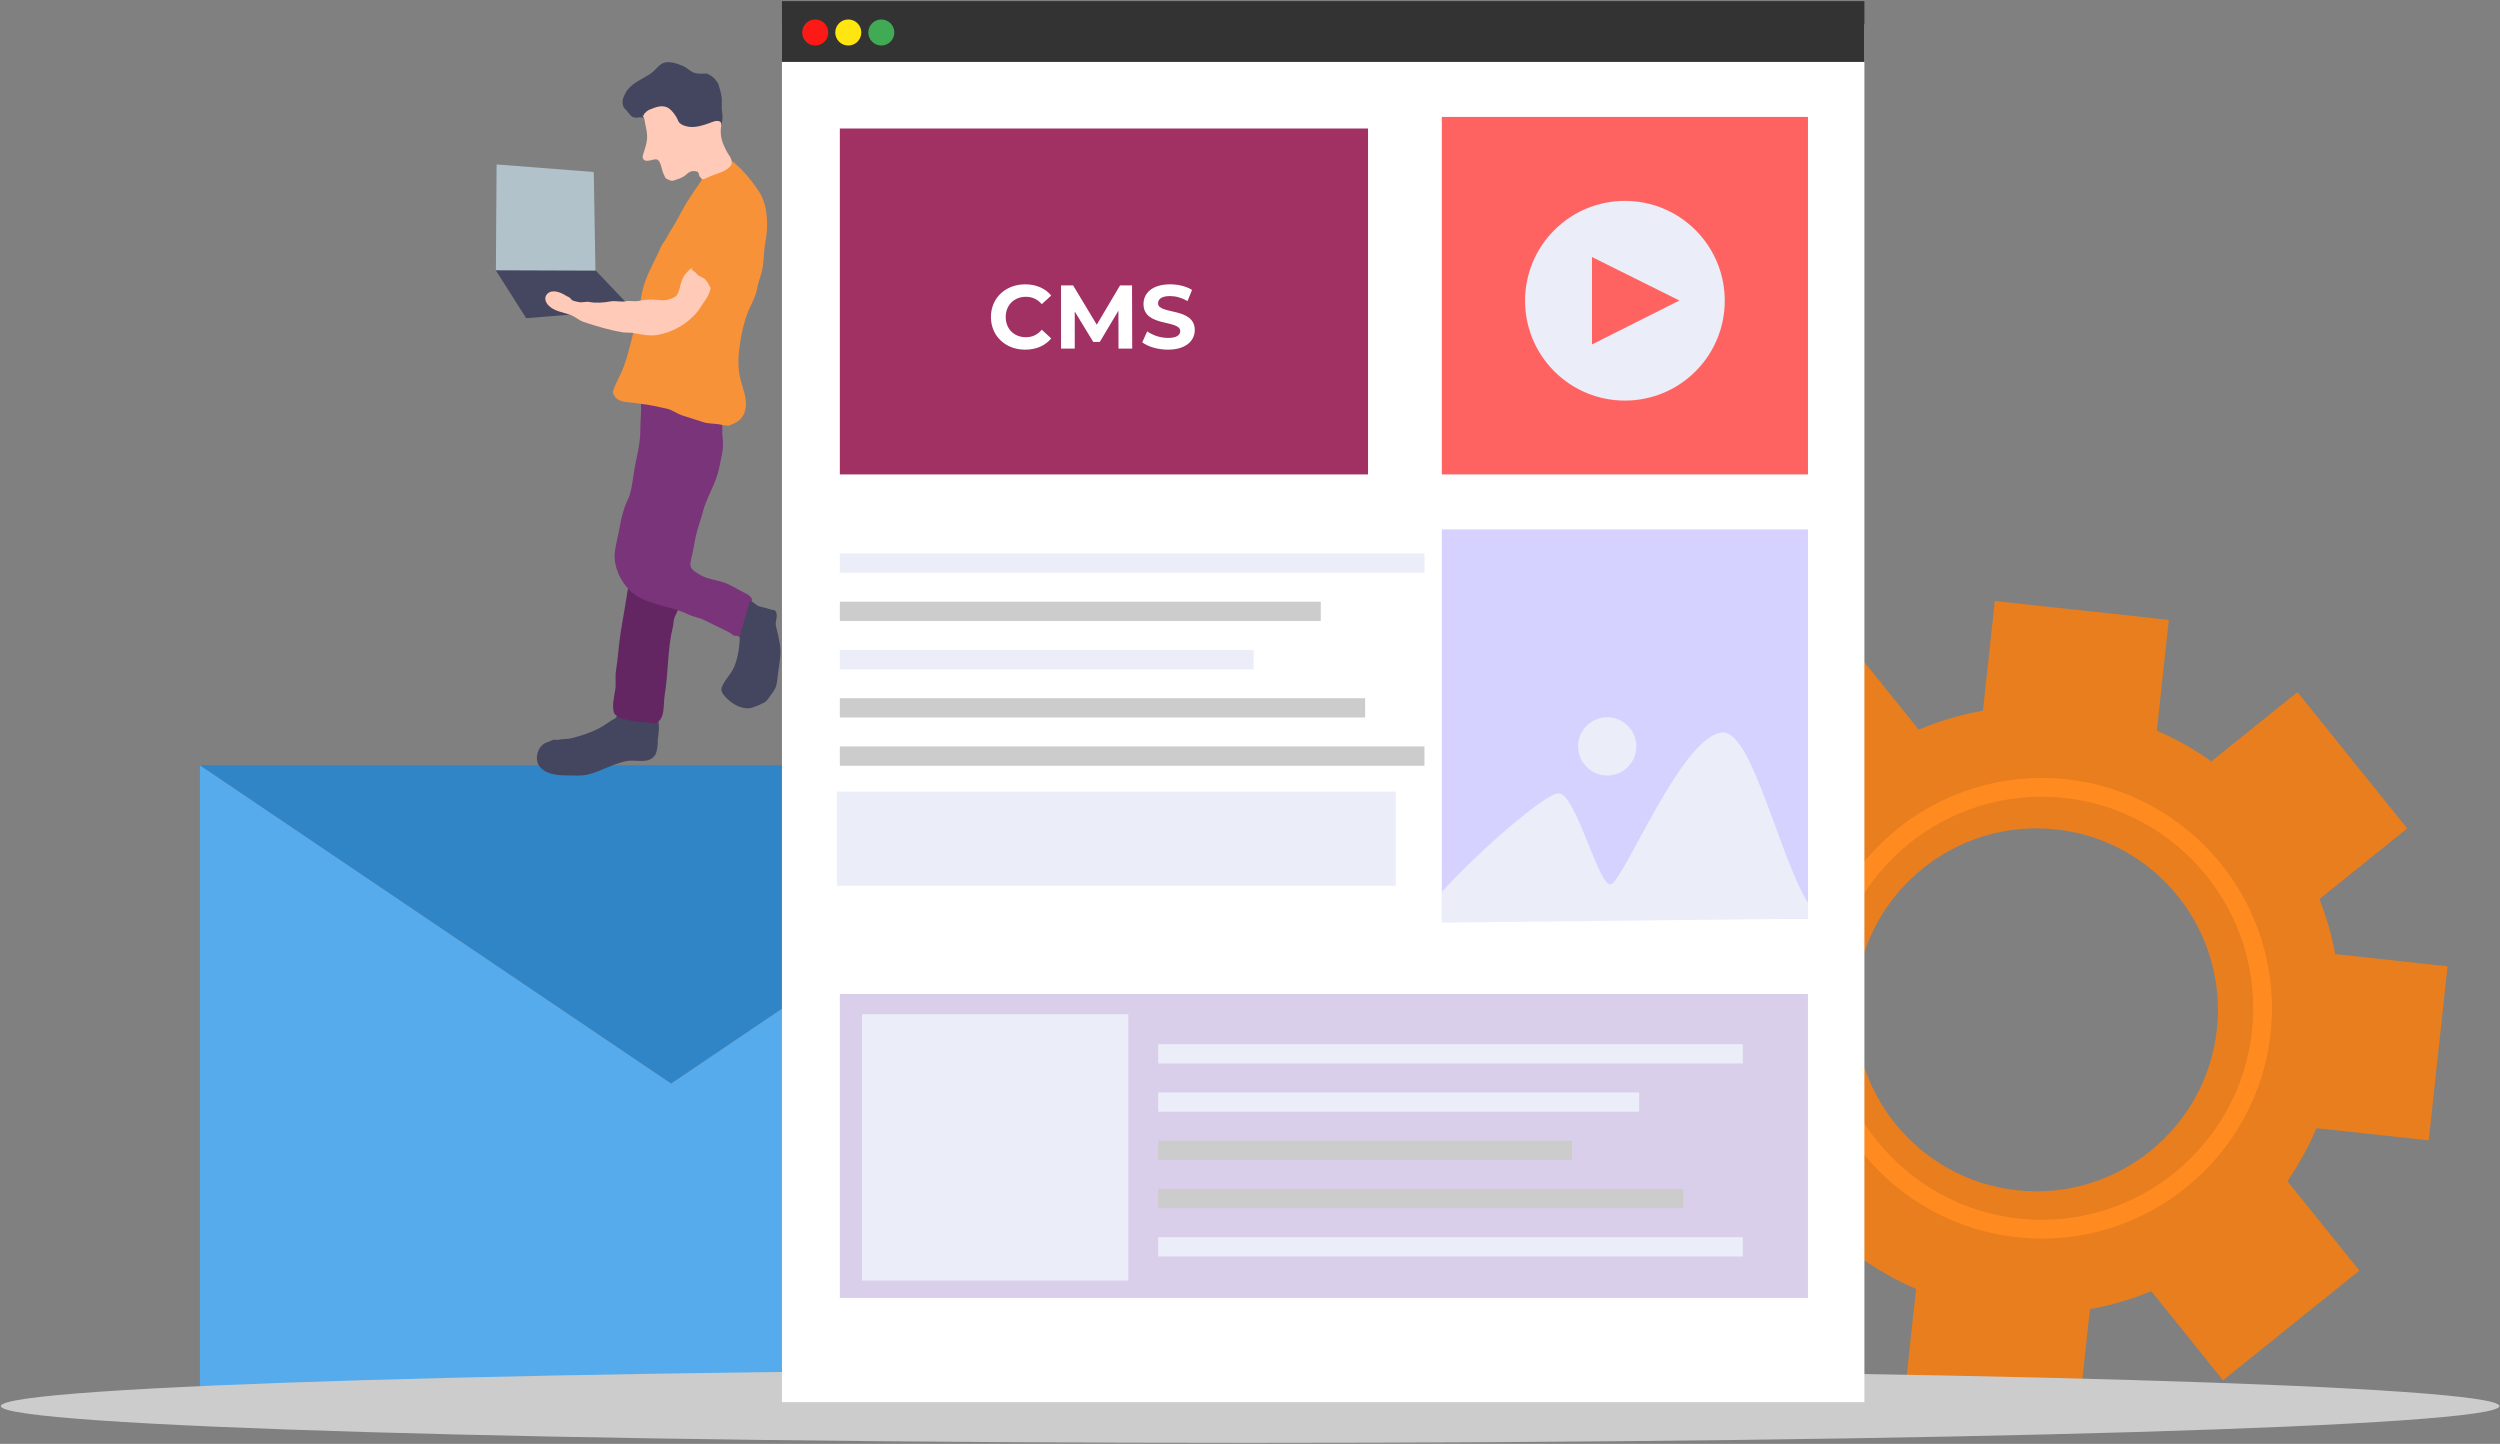 <svg xmlns="http://www.w3.org/2000/svg" width="1915" height="1106" viewBox="0 0 1915 1106" fill="none"><rect x="0" y="0" width="1915" height="1106" fill="#808080" stroke="none"/><g clip-path="url(#clip0_3450_11506)"><path d="M1459.23 1065.77L1458.17 1075.53L1467.92 1076.58L1581.73 1088.9L1591.48 1089.95L1592.53 1080.19L1600.91 1002.74C1617 999.869 1632.74 995.292 1647.91 989.079L1696.67 1049.68L1702.82 1057.33L1710.46 1051.18L1799.64 979.403L1807.28 973.253L1801.13 965.61L1752.19 904.78C1760.94 891.984 1768.37 878.38 1774.39 864.191L1850.65 872.445L1860.41 873.497L1861.46 863.741L1873.78 749.922L1874.83 740.166L1865.08 739.114L1788.8 730.859C1786.1 716.472 1782.06 702.346 1776.71 688.705L1836.27 640.77L1843.91 634.619L1837.76 626.976L1766.01 537.786L1759.86 530.143L1752.22 536.293L1693.95 583.186C1680.81 573.897 1666.81 566.029 1652.14 559.699L1660.27 484.563L1661.33 474.807L1651.58 473.755L1537.77 461.436L1528.02 460.384L1526.97 470.14L1518.94 544.341C1502.08 547.353 1485.58 552.236 1469.72 558.926L1422.83 500.64L1416.68 492.997L1409.04 499.148L1319.86 570.921L1312.22 577.071L1318.37 584.714L1366.29 644.285C1357.53 657.378 1350.12 671.369 1344.19 686.035L1268.84 677.879L1259.08 676.827L1258.03 686.583L1245.71 800.402L1244.66 810.158L1254.41 811.211L1331.69 819.573C1334.51 833.564 1338.65 847.313 1344.02 860.612L1283.21 909.555L1275.56 915.705L1281.71 923.348L1353.47 1012.54L1359.62 1020.18L1367.27 1014.03L1427.86 965.259C1440.43 973.945 1453.78 981.355 1467.7 987.361L1459.21 1065.76L1459.23 1065.77ZM1544.98 911.749C1468.79 903.503 1413.5 834.787 1421.75 758.581C1429.99 682.375 1498.7 627.084 1574.89 635.33C1651.09 643.575 1706.37 712.291 1698.13 788.497C1689.88 864.703 1621.18 919.994 1544.98 911.749Z" fill="#E87E1D"></path><path d="M1563.94 948.732C1466.68 948.732 1387.55 869.586 1387.55 772.312C1387.55 675.038 1466.68 595.9 1563.94 595.9C1661.2 595.9 1740.33 675.038 1740.33 772.312C1740.33 869.586 1661.2 948.732 1563.94 948.732ZM1563.94 610.269C1474.6 610.269 1401.91 682.959 1401.91 772.312C1401.91 861.664 1474.6 934.363 1563.94 934.363C1653.28 934.363 1725.96 861.664 1725.96 772.312C1725.96 682.959 1653.28 610.269 1563.94 610.269Z" fill="#FF8B20"></path><path d="M874.994 586.153V1073.65H153.146V586.153L514.066 829.896L874.994 586.153Z" fill="#55ABEC"></path><path d="M874.994 586.153L514.066 829.896L153.146 586.153H874.994Z" fill="#3085C6"></path><path d="M957.608 1105.23C1486.13 1105.23 1914.58 1092.61 1914.58 1077.06C1914.58 1061.5 1486.13 1048.88 957.608 1048.88C429.089 1048.88 0.639 1061.5 0.639 1077.06C0.639 1092.61 429.089 1105.23 957.608 1105.23Z" fill="#CCCCCC"></path><path d="M1428.13 18.604H598.973V1074.04H1428.13V18.604Z" fill="white"></path><path d="M1047.92 98.434H643.314V363.406H1047.92V98.434Z" fill="#A13063"></path><path d="M1384.9 89.559H1104.45V363.397H1384.9V89.559Z" fill="#FF6361"></path><path d="M1384.9 405.524H1104.45V703.749H1384.9V405.524Z" fill="#D5D2FF"></path><path d="M1384.9 761.405H643.314V994.222H1384.9V761.405Z" fill="#DACFEB"></path><path d="M1298.76 284.45C1328.63 254.577 1328.63 206.144 1298.76 176.272C1268.89 146.399 1220.46 146.399 1190.6 176.272C1160.73 206.144 1160.73 254.578 1190.6 284.45C1220.46 314.323 1268.89 314.323 1298.76 284.45Z" fill="#EBEDF9"></path><path d="M1219.46 263.83V196.886L1286.39 230.192L1219.46 263.83Z" fill="#FF6361"></path><path d="M1384.9 691.529C1363.35 657.207 1342.29 561.111 1320.03 561.111C1288.99 561.111 1243.01 676.944 1233.57 677.519C1224.16 678.095 1206.96 607.14 1193.66 607.671C1183.42 608.066 1133.09 651.569 1104.44 683.193V706.743L1384.9 703.686V691.538V691.529Z" fill="#EBEDF9"></path><path d="M1252.84 576.846C1255.67 564.855 1248.25 552.84 1236.26 550.01C1224.27 547.179 1212.25 554.606 1209.42 566.597C1206.59 578.589 1214.02 590.604 1226.01 593.434C1238 596.264 1250.01 588.838 1252.84 576.846Z" fill="#EBEDF9"></path><path d="M864.268 776.925H660.307V980.914H864.268V776.925Z" fill="#EBEDF9"></path><path d="M1335.02 799.836H887.185V814.618H1335.02V799.836Z" fill="#EBEDF9"></path><path d="M1255.57 836.792H887.185V851.575H1255.57V836.792Z" fill="#EBEDF9"></path><path d="M1204.21 873.749H887.185V888.532H1204.21V873.749Z" fill="#CCCCCC"></path><path d="M1289.57 910.706H887.185V925.488H1289.57V910.706Z" fill="#CCCCCC"></path><path d="M1335.02 947.662H887.185V962.445H1335.02V947.662Z" fill="#EBEDF9"></path><path d="M1091.15 423.958H643.314V438.74H1091.15V423.958Z" fill="#EBEDF9"></path><path d="M1011.7 460.914H643.314V475.697H1011.7V460.914Z" fill="#CCCCCC"></path><path d="M960.341 497.871H643.314V512.653H960.341V497.871Z" fill="#EBEDF9"></path><path d="M1045.7 534.827H643.314V549.61H1045.7V534.827Z" fill="#CCCCCC"></path><path d="M1091.15 571.784H643.314V586.567H1091.15V571.784Z" fill="#CCCCCC"></path><path d="M1428.13 0.872H598.973V47.432H1428.13V0.872Z" fill="#333333"></path><path d="M759.051 242.825C759.051 228.241 770.244 217.801 785.312 217.801C793.674 217.801 800.659 220.84 805.218 226.37L798.025 233.006C794.779 229.275 790.698 227.342 785.861 227.342C776.807 227.342 770.379 233.699 770.379 242.825C770.379 251.952 776.807 258.31 785.861 258.31C790.698 258.31 794.779 256.376 798.025 252.573L805.218 259.209C800.659 264.811 793.674 267.85 785.24 267.85C770.244 267.85 759.051 257.41 759.051 242.825Z" fill="white"></path><path d="M856.779 267.014L856.707 237.979L842.466 261.897H837.422L823.253 238.599V267.014H812.752V218.628H822.012L840.119 248.697L857.948 218.628H867.136L867.271 267.014H856.77H856.779Z" fill="white"></path><path d="M874.949 262.248L878.752 253.814C882.834 256.79 888.912 258.858 894.72 258.858C901.355 258.858 904.052 256.646 904.052 253.67C904.052 244.615 875.92 250.837 875.92 232.862C875.92 224.635 882.555 217.792 896.311 217.792C902.388 217.792 908.61 219.24 913.105 222.081L909.653 230.588C905.158 228.034 900.527 226.784 896.248 226.784C889.613 226.784 887.06 229.275 887.06 232.314C887.06 241.234 915.191 235.083 915.191 252.842C915.191 260.926 908.484 267.841 894.666 267.841C886.997 267.841 879.256 265.557 874.967 262.239L874.949 262.248Z" fill="white"></path><path d="M1069.16 606.43H641.094V678.491H1069.16V606.43Z" fill="#EBEDF9"></path><path d="M624.47 34.87C629.981 34.87 634.449 30.402 634.449 24.89C634.449 19.377 629.981 14.909 624.47 14.909C618.958 14.909 614.49 19.377 614.49 24.89C614.49 30.402 618.958 34.87 624.47 34.87Z" fill="#FD1A16"></path><path d="M649.778 34.87C655.29 34.87 659.758 30.402 659.758 24.89C659.758 19.377 655.29 14.909 649.778 14.909C644.267 14.909 639.799 19.377 639.799 24.89C639.799 30.402 644.267 34.87 649.778 34.87Z" fill="#FFE610"></path><path d="M675.087 34.87C680.599 34.87 685.067 30.402 685.067 24.89C685.067 19.377 680.599 14.909 675.087 14.909C669.575 14.909 665.107 19.377 665.107 24.89C665.107 30.402 669.575 34.87 675.087 34.87Z" fill="#41AA54"></path><path fill-rule="evenodd" clip-rule="evenodd" d="M474.453 546.112C473.401 546.112 472.25 549.727 471.198 550.257C467.098 552.308 463.026 555.823 458.467 558.107C451.886 561.398 445.134 563.628 438.185 565.364C434.633 566.254 430.713 565.966 427.081 566.695C425.975 566.919 424.231 566.344 423.233 566.848C421.714 567.603 419.736 568.304 418.198 568.925C411.959 571.415 409.307 581.064 412.867 586.396C417.317 593.068 426.506 593.949 434.04 593.949C440.1 593.949 445.934 594.587 451.805 592.915C461.201 590.226 469.796 585.02 479.937 582.997C487.309 581.522 496.327 585.676 501.559 578.699C502.935 576.864 503.313 573.951 503.627 571.739C503.951 569.455 503.699 567.045 504.077 564.779C504.895 559.852 505.803 550.284 501.11 547.155C496.381 543.999 486.896 543.603 481.861 546.121C480.611 546.742 477.527 546.562 476.089 546.562C475.514 546.562 473.347 546.778 473.428 546.859" fill="#44465F"></path><path fill-rule="evenodd" clip-rule="evenodd" d="M482.544 446.168C482.544 445.646 481.906 448.829 481.573 449.665C480.584 452.138 480.27 455.762 479.82 458.415C478.418 466.831 476.952 475.238 475.541 483.7C473.886 493.645 473.509 503.698 471.845 513.643C471.045 518.453 472.07 523.597 471.261 528.425C470.452 533.29 468.645 540.996 470.29 545.923C470.874 547.668 474.336 549.952 476.125 550.401C482.823 552.074 488.379 553.315 495.572 553.315C497.352 553.315 500.957 554.708 502.566 553.899C509.804 550.284 507.871 540.178 509.174 532.31C512.007 515.324 511.242 496.999 515.396 480.382C515.971 478.098 515.819 475.607 516.565 473.377C517.904 469.358 522.238 464.466 518.12 460.348C510.964 453.19 503.268 447.346 493.036 444.792C490.645 444.198 483.317 444.864 483.317 447.121" fill="#632663"></path><path fill-rule="evenodd" clip-rule="evenodd" d="M553.31 323.447C553.31 323.285 553.31 326.063 553.31 326.944C553.31 329.408 553.148 332.456 553.498 334.92C554.721 343.471 552.401 350.692 550.774 358.839C548.437 370.537 541.181 380.869 538.331 392.288C536.731 398.691 534.169 404.751 532.883 411.153C531.687 417.16 530.671 423.499 529.188 429.434C527.605 435.746 531.399 437.131 535.607 439.936C541.064 443.578 547.933 443.983 553.885 445.97C559.801 447.939 564.476 451.167 569.636 453.748C572.298 455.079 574.599 456.095 575.858 458.612C576.496 459.889 575.166 462.137 574.689 463.081C572.999 466.453 572.711 470.76 571.381 474.753C569.861 479.303 570.428 484.851 567.497 487.782C566.993 488.286 565.339 487.386 564.97 487.198C563.972 486.703 562.444 487.395 561.662 486.613C560.673 485.624 558.407 484.302 556.798 483.502C550.81 480.508 544.697 477.648 538.907 474.744C535.787 473.188 530.833 472.46 527.237 470.661C515.387 464.736 500.04 463.873 488.343 456.85C477.303 450.223 469.184 435.018 471.036 422.033C471.98 415.433 473.833 409.139 474.92 402.584C475.927 396.559 477.842 388.961 480.567 383.521C483.533 377.587 484.504 369.332 485.43 362.903C487.058 351.483 490.483 341.493 490.483 329.642C490.483 323.743 491.068 317.863 491.068 311.946C491.068 309.887 490.87 307.945 490.87 305.912C490.87 304.941 490.87 302.028 490.87 302.999" fill="#7A347A"></path><path fill-rule="evenodd" clip-rule="evenodd" d="M537.512 137.89C537.701 136.569 538.447 134.258 538.708 133.233C539.185 131.308 538.888 129.24 539.364 127.307C540.578 122.469 547.087 119.421 551.736 120.194C555.943 120.896 560.402 122.55 563.45 125.589C564.475 126.615 565.725 127.595 566.741 128.611C566.957 128.836 567.928 129.825 568.233 129.96L567.163 130.265L568.08 130.058C573.142 135.121 578.114 141.487 581.989 147.691C588.237 157.681 588.606 173.822 586.358 185.053C585.163 191.05 585.172 197.417 584.416 203.495C583.661 209.565 580.874 215.346 579.894 221.29C579.265 225.066 577.233 229.841 575.525 233.258C571.515 241.279 568.899 250.675 567.433 259.46C565.878 268.812 564.745 278.694 566.624 288.091C568.26 296.264 572.738 304.734 570.993 313.484C569.95 318.69 566.777 322.547 561.94 324.481C560.654 324.993 558.002 326.72 556.438 325.937C555.709 325.569 554.783 326.027 554.01 325.775C549.101 324.139 543.482 324.966 538.645 323.348C533.143 321.513 527.901 319.985 522.471 318.168C518.488 316.838 514.748 313.843 510.505 312.989C504.202 311.73 497.927 310.022 491.418 309.428C489.628 309.266 487.875 308.781 486.077 308.619C481.42 308.196 473.607 308.16 470.874 303.602C470.155 302.406 469.058 301.12 469.579 299.555C471.683 293.252 475.27 287.515 477.671 281.113C482.004 269.549 484.153 257.356 487.704 245.532C490.267 236.972 490.491 227.656 493.036 219.168C495.436 211.156 499.365 203.594 503.069 196.194C504.858 192.606 506.09 188.452 508.572 185.358C510.558 182.877 511.655 179.756 513.418 177.113C518.875 168.93 522.777 159.839 528.297 151.558C530.67 147.988 532.855 144.445 535.418 141.046C536.173 140.039 536.775 138.906 537.521 137.872L537.512 137.89ZM568.233 129.968L568.323 129.942C568.323 129.986 568.287 129.986 568.233 129.968Z" fill="#F79239"></path><path fill-rule="evenodd" clip-rule="evenodd" d="M497.046 89.838C495.94 89.838 493.755 90.602 492.469 90.171C491.633 89.892 490.141 89.721 489.233 89.946C488.01 90.251 486.158 90.224 484.989 89.721C482.625 88.705 481.788 86.745 480.188 84.919C479.235 83.84 478.084 82.923 477.509 81.574C475.936 77.897 477.509 74.174 479.289 70.973C483.506 63.384 492.37 60.668 499.041 55.903C502.17 53.663 505.173 48.925 508.976 47.972C513.741 46.785 519.046 48.799 523.379 50.651C526.661 52.063 528.962 55.12 532.531 56.01C534.599 56.532 536.784 56.46 539.005 56.46C539.643 56.46 541.109 56.172 541.684 56.46C544.426 57.836 546.566 58.87 548.382 61.594C549.02 62.547 550.099 63.563 550.396 64.724C551.124 67.646 552.122 70.415 552.626 73.437C553.309 77.528 552.374 81.988 553.183 86.052C553.695 88.606 553.462 93.866 552.401 95.988C551.61 97.562 549.11 97.742 547.717 98.443C543.635 100.484 539.58 102.651 534.995 103.802C532.442 104.441 529.394 104.252 526.733 104.252C519.765 104.252 512.788 103.371 507.645 98.218C505.164 95.737 501.793 89.847 497.711 89.847C497.198 89.847 493.135 89.154 493.135 89.739" fill="#44465F"></path><path fill-rule="evenodd" clip-rule="evenodd" d="M492.128 88.201C492.128 89.082 493.423 90.027 493.575 91.106C494.349 96.483 496.398 102.291 495.472 107.848C494.978 110.843 494.097 113.891 493.126 116.777C492.604 118.351 491.687 120.437 492.793 121.912C495.436 125.437 501.802 120.32 504.175 122.694C506.612 125.131 506.819 130.328 508.419 133.52C508.841 134.356 509.57 136.443 510.433 136.874C511.691 137.504 512.564 137.953 514.002 138.439C514.973 138.763 517.05 137.944 517.913 137.657C519.648 137.081 521.231 136.497 522.939 135.642C525.681 134.276 527.605 131.065 530.868 131.065C532.073 131.065 533.107 131.012 534.105 131.515C535.687 132.306 535.211 134.518 536.119 135.418C536.605 135.903 537.108 136.631 537.567 137.09C538.376 137.899 542.134 135.975 542.817 135.642C548.373 132.864 555.889 132.055 559.89 126.713C560.924 125.338 560.475 123.575 560.115 122.137C559.701 120.482 558.326 118.81 557.436 117.335C555.997 114.934 554.855 112.308 553.759 109.746C552.437 106.662 551.718 101.608 552.194 98.245C552.374 96.941 553.012 94.136 551.637 93.219C549.245 91.627 545.244 93.578 542.934 94.451C538.537 96.096 532.658 97.814 527.866 97.13C525.24 96.752 522.975 96.168 520.835 94.451C519.513 93.389 519.118 91.393 518.273 89.982C516.933 87.752 515.117 85.18 513.022 83.507C508.095 79.569 502.53 81.988 497.621 83.957C496.021 84.596 494.663 85.908 493.827 86.745C493.512 87.059 492.568 88.975 492.712 88.975" fill="#FFCAB8"></path><path fill-rule="evenodd" clip-rule="evenodd" d="M566.624 487.251C566.624 495.479 565.33 503.41 562.399 510.756C560.097 516.511 554.721 520.944 552.761 526.816C551.637 530.197 555.566 533.712 557.58 535.718C561.859 539.989 569.924 544.161 576.415 541.994C579.526 540.96 582.412 539.647 585.316 538.199C586.979 537.372 588.562 535.151 589.55 533.676C591.106 531.339 592.976 529.423 594.073 526.672C595.583 522.904 595.538 518.579 596.114 514.551C597.076 507.834 598.577 500.442 597.426 493.528C596.644 488.852 595.484 483.87 594.36 479.366C593.461 475.778 596.743 470.805 593.632 467.685C593.03 467.083 591.69 467.28 590.71 466.957C587.77 465.977 584.731 465.239 581.657 464.475C579.094 463.837 576.694 460.384 574.356 460.384" fill="#44465F"></path><path fill-rule="evenodd" clip-rule="evenodd" d="M403.058 243.725L484.737 237.116L455.392 206.273L379.619 206.804L403.058 243.725Z" fill="#454760"></path><path fill-rule="evenodd" clip-rule="evenodd" d="M530.562 205.41C528.719 205.41 526.75 208.081 525.582 209.259C522.57 212.271 521.446 217.396 520.457 221.362C519.981 223.259 519.513 224.077 518.65 225.822C517.706 227.719 512.707 229.383 510.783 229.769C507.169 230.489 503.114 229.482 499.392 229.482C496.11 229.482 492.55 229.697 489.421 230.48C486.284 231.262 482.651 230.129 479.46 230.767C475.54 231.55 471.26 230.129 467.358 230.911C462.71 231.837 456.435 232.278 451.697 231.343C448.874 230.776 445.772 232.026 443.012 231.343C441.412 230.938 439.901 230.785 438.454 230.057C437.725 229.688 437.141 228.744 436.602 228.205C435.855 227.458 434.552 227.171 433.752 226.64C429.967 224.122 423.143 221.155 419.232 225.075C416.481 227.827 417.82 231.64 420.23 234.049C424.5 238.321 430.821 239.148 436.458 241.027C440.432 242.358 443.264 245.334 446.995 246.584C456.606 249.785 466.747 252.842 477.032 254.56C479.496 254.973 482.112 254.578 484.575 254.991C490.249 255.936 496.776 257.545 502.656 256.7C516.106 254.776 530.203 246.188 537.395 234.202C539.436 230.803 541.945 228.241 543.23 224.374C543.563 223.367 544.651 221.236 544.084 220.103C542.97 217.882 542.07 215.958 540.092 213.98C538.357 212.244 534.348 211.309 533.404 209.43C532.855 208.324 529.987 207.191 529.987 206.157" fill="#FFCAB8"></path><path fill-rule="evenodd" clip-rule="evenodd" d="M380.375 125.958L379.854 207.038L456.112 207.308L454.817 131.749L380.375 125.958Z" fill="#B1C2CA"></path></g><defs><clipPath id="clip0_3450_11506"><rect width="1915" height="1106" fill="white"></rect></clipPath></defs></svg>
